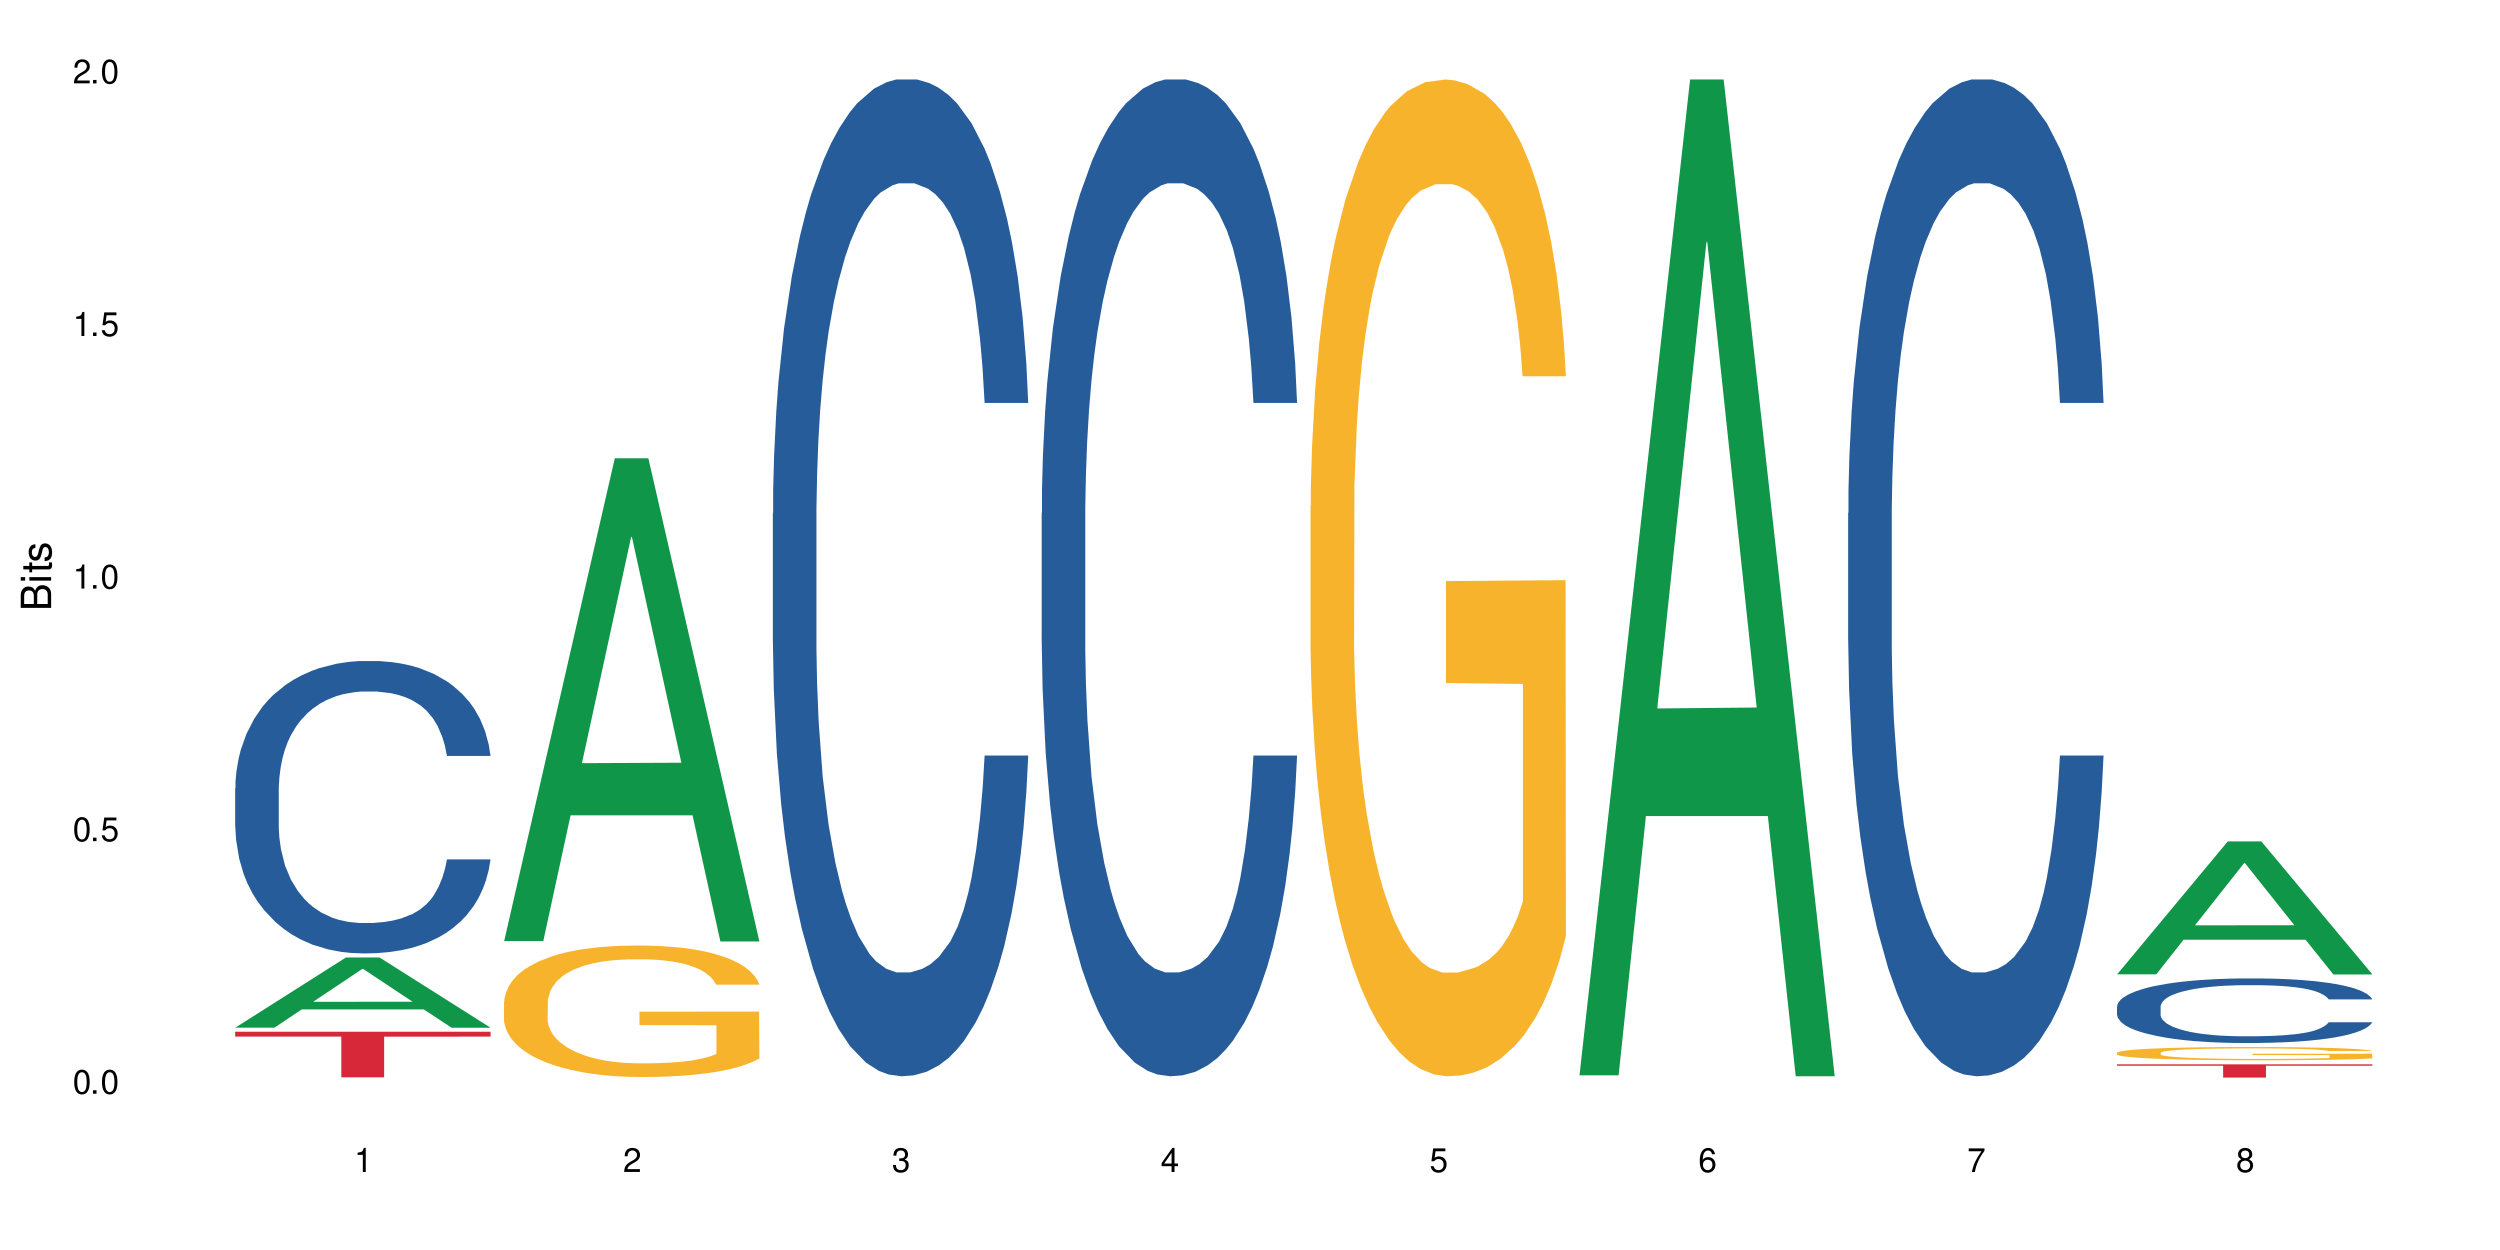 <?xml version="1.0" encoding="UTF-8"?>
<svg xmlns="http://www.w3.org/2000/svg" xmlns:xlink="http://www.w3.org/1999/xlink" width="720" height="360" viewBox="0 0 720 360">
<defs>
<g>
<g id="glyph-0-0">
</g>
<g id="glyph-0-1">
<path d="M 2.641 -6.938 C 2 -6.938 1.422 -6.656 1.078 -6.172 C 0.641 -5.562 0.406 -4.641 0.406 -3.359 C 0.406 -1.016 1.188 0.219 2.641 0.219 C 4.078 0.219 4.859 -1.016 4.859 -3.297 C 4.859 -4.641 4.656 -5.547 4.203 -6.172 C 3.844 -6.656 3.281 -6.938 2.641 -6.938 Z M 2.641 -6.188 C 3.547 -6.188 4 -5.25 4 -3.375 C 4 -1.406 3.562 -0.484 2.625 -0.484 C 1.734 -0.484 1.281 -1.438 1.281 -3.344 C 1.281 -5.25 1.734 -6.188 2.641 -6.188 Z M 2.641 -6.188 "/>
</g>
<g id="glyph-0-2">
<path d="M 1.828 -1 L 0.828 -1 L 0.828 0 L 1.828 0 Z M 1.828 -1 "/>
</g>
<g id="glyph-0-3">
<path d="M 4.562 -6.797 L 1.062 -6.797 L 0.547 -3.094 L 1.328 -3.094 C 1.719 -3.562 2.047 -3.734 2.578 -3.734 C 3.484 -3.734 4.062 -3.109 4.062 -2.094 C 4.062 -1.125 3.484 -0.531 2.578 -0.531 C 1.828 -0.531 1.375 -0.906 1.188 -1.672 L 0.328 -1.672 C 0.453 -1.109 0.547 -0.844 0.75 -0.594 C 1.125 -0.078 1.828 0.219 2.594 0.219 C 3.969 0.219 4.922 -0.781 4.922 -2.219 C 4.922 -3.562 4.031 -4.484 2.719 -4.484 C 2.25 -4.484 1.859 -4.359 1.469 -4.062 L 1.734 -5.969 L 4.562 -5.969 Z M 4.562 -6.797 "/>
</g>
<g id="glyph-0-4">
<path d="M 2.484 -4.938 L 2.484 0 L 3.328 0 L 3.328 -6.938 L 2.766 -6.938 C 2.469 -5.875 2.281 -5.734 0.984 -5.562 L 0.984 -4.938 Z M 2.484 -4.938 "/>
</g>
<g id="glyph-0-5">
<path d="M 4.859 -0.828 L 1.281 -0.828 C 1.359 -1.406 1.672 -1.781 2.5 -2.281 L 3.469 -2.828 C 4.406 -3.344 4.906 -4.062 4.906 -4.906 C 4.906 -5.484 4.672 -6.031 4.266 -6.406 C 3.859 -6.766 3.375 -6.938 2.719 -6.938 C 1.859 -6.938 1.219 -6.625 0.844 -6.031 C 0.609 -5.672 0.5 -5.234 0.484 -4.531 L 1.328 -4.531 C 1.359 -5.016 1.406 -5.281 1.531 -5.516 C 1.75 -5.938 2.188 -6.203 2.703 -6.203 C 3.469 -6.203 4.031 -5.641 4.031 -4.891 C 4.031 -4.344 3.719 -3.859 3.125 -3.516 L 2.234 -3 C 0.812 -2.172 0.406 -1.531 0.328 -0.016 L 4.859 -0.016 Z M 4.859 -0.828 "/>
</g>
<g id="glyph-0-6">
<path d="M 2.125 -3.188 L 2.578 -3.188 C 3.5 -3.188 3.984 -2.766 3.984 -1.922 C 3.984 -1.062 3.469 -0.531 2.594 -0.531 C 1.656 -0.531 1.203 -1 1.156 -2.016 L 0.312 -2.016 C 0.344 -1.453 0.438 -1.094 0.609 -0.781 C 0.953 -0.109 1.625 0.219 2.547 0.219 C 3.953 0.219 4.859 -0.625 4.859 -1.938 C 4.859 -2.828 4.516 -3.297 3.703 -3.594 C 4.344 -3.844 4.656 -4.328 4.656 -5.031 C 4.656 -6.219 3.875 -6.938 2.578 -6.938 C 1.203 -6.938 0.484 -6.172 0.453 -4.703 L 1.297 -4.703 C 1.312 -5.125 1.344 -5.359 1.453 -5.578 C 1.641 -5.969 2.062 -6.203 2.594 -6.203 C 3.344 -6.203 3.797 -5.75 3.797 -5 C 3.797 -4.516 3.609 -4.219 3.25 -4.047 C 3.016 -3.953 2.703 -3.922 2.125 -3.906 Z M 2.125 -3.188 "/>
</g>
<g id="glyph-0-7">
<path d="M 3.141 -1.672 L 3.141 0 L 3.984 0 L 3.984 -1.672 L 4.984 -1.672 L 4.984 -2.438 L 3.984 -2.438 L 3.984 -6.938 L 3.359 -6.938 L 0.266 -2.578 L 0.266 -1.672 Z M 3.141 -2.438 L 1 -2.438 L 3.141 -5.5 Z M 3.141 -2.438 "/>
</g>
<g id="glyph-0-8">
<path d="M 4.781 -5.125 C 4.609 -6.266 3.891 -6.938 2.844 -6.938 C 2.094 -6.938 1.422 -6.578 1.031 -5.953 C 0.594 -5.266 0.406 -4.422 0.406 -3.172 C 0.406 -2 0.578 -1.25 0.984 -0.641 C 1.359 -0.078 1.953 0.219 2.703 0.219 C 3.984 0.219 4.922 -0.75 4.922 -2.094 C 4.922 -3.375 4.062 -4.281 2.844 -4.281 C 2.172 -4.281 1.641 -4.031 1.281 -3.516 C 1.281 -5.234 1.828 -6.188 2.797 -6.188 C 3.391 -6.188 3.797 -5.797 3.938 -5.125 Z M 2.734 -3.531 C 3.547 -3.531 4.062 -2.953 4.062 -2.031 C 4.062 -1.156 3.484 -0.531 2.703 -0.531 C 1.922 -0.531 1.328 -1.188 1.328 -2.078 C 1.328 -2.938 1.906 -3.531 2.734 -3.531 Z M 2.734 -3.531 "/>
</g>
<g id="glyph-0-9">
<path d="M 4.984 -6.797 L 0.438 -6.797 L 0.438 -5.969 L 4.109 -5.969 C 2.5 -3.656 1.828 -2.234 1.328 0 L 2.219 0 C 2.594 -2.172 3.453 -4.047 4.984 -6.094 Z M 4.984 -6.797 "/>
</g>
<g id="glyph-0-10">
<path d="M 3.75 -3.656 C 4.469 -4.094 4.688 -4.438 4.688 -5.078 C 4.688 -6.172 3.844 -6.938 2.641 -6.938 C 1.438 -6.938 0.594 -6.172 0.594 -5.094 C 0.594 -4.438 0.812 -4.094 1.516 -3.656 C 0.734 -3.266 0.359 -2.703 0.359 -1.922 C 0.359 -0.656 1.281 0.219 2.641 0.219 C 3.984 0.219 4.922 -0.656 4.922 -1.922 C 4.922 -2.703 4.531 -3.266 3.75 -3.656 Z M 2.641 -6.188 C 3.359 -6.188 3.812 -5.75 3.812 -5.062 C 3.812 -4.406 3.344 -3.984 2.641 -3.984 C 1.922 -3.984 1.453 -4.406 1.453 -5.078 C 1.453 -5.75 1.922 -6.188 2.641 -6.188 Z M 2.641 -3.266 C 3.484 -3.266 4.062 -2.719 4.062 -1.906 C 4.062 -1.078 3.484 -0.531 2.625 -0.531 C 1.797 -0.531 1.219 -1.094 1.219 -1.906 C 1.219 -2.719 1.781 -3.266 2.641 -3.266 Z M 2.641 -3.266 "/>
</g>
<g id="glyph-1-0">
</g>
<g id="glyph-1-1">
<path d="M 0 -0.953 L 0 -4.891 C 0 -5.719 -0.234 -6.344 -0.734 -6.797 C -1.188 -7.234 -1.812 -7.469 -2.5 -7.469 C -3.547 -7.469 -4.188 -7 -4.625 -5.875 C -4.984 -6.688 -5.625 -7.094 -6.531 -7.094 C -7.172 -7.094 -7.734 -6.859 -8.141 -6.391 C -8.562 -5.922 -8.75 -5.344 -8.75 -4.5 L -8.75 -0.953 Z M -4.984 -2.062 L -7.766 -2.062 L -7.766 -4.219 C -7.766 -4.844 -7.688 -5.203 -7.453 -5.5 C -7.219 -5.812 -6.859 -5.969 -6.375 -5.969 C -5.891 -5.969 -5.531 -5.812 -5.297 -5.5 C -5.062 -5.203 -4.984 -4.844 -4.984 -4.219 Z M -0.984 -2.062 L -4 -2.062 L -4 -4.781 C -4 -5.766 -3.438 -6.359 -2.484 -6.359 C -1.547 -6.359 -0.984 -5.766 -0.984 -4.781 Z M -0.984 -2.062 "/>
</g>
<g id="glyph-1-2">
<path d="M -6.281 -1.797 L -6.281 -0.797 L 0 -0.797 L 0 -1.797 Z M -8.75 -1.797 L -8.75 -0.797 L -7.484 -0.797 L -7.484 -1.797 Z M -8.75 -1.797 "/>
</g>
<g id="glyph-1-3">
<path d="M -6.281 -3.047 L -6.281 -2.016 L -8.016 -2.016 L -8.016 -1.016 L -6.281 -1.016 L -6.281 -0.172 L -5.469 -0.172 L -5.469 -1.016 L -0.719 -1.016 C -0.078 -1.016 0.281 -1.453 0.281 -2.234 C 0.281 -2.5 0.25 -2.719 0.188 -3.047 L -0.641 -3.047 C -0.609 -2.906 -0.594 -2.766 -0.594 -2.562 C -0.594 -2.141 -0.719 -2.016 -1.156 -2.016 L -5.469 -2.016 L -5.469 -3.047 Z M -6.281 -3.047 "/>
</g>
<g id="glyph-1-4">
<path d="M -4.531 -5.25 C -5.766 -5.25 -6.469 -4.422 -6.469 -2.969 C -6.469 -1.516 -5.719 -0.562 -4.547 -0.562 C -3.562 -0.562 -3.094 -1.062 -2.734 -2.562 L -2.516 -3.484 C -2.344 -4.188 -2.094 -4.469 -1.641 -4.469 C -1.047 -4.469 -0.641 -3.875 -0.641 -3 C -0.641 -2.453 -0.797 -2 -1.062 -1.75 C -1.25 -1.594 -1.422 -1.531 -1.875 -1.469 L -1.875 -0.406 C -0.422 -0.453 0.281 -1.266 0.281 -2.922 C 0.281 -4.5 -0.5 -5.516 -1.719 -5.516 C -2.656 -5.516 -3.172 -4.984 -3.469 -3.734 L -3.703 -2.766 C -3.891 -1.953 -4.156 -1.609 -4.594 -1.609 C -5.188 -1.609 -5.547 -2.125 -5.547 -2.938 C -5.547 -3.75 -5.203 -4.172 -4.531 -4.203 Z M -4.531 -5.25 "/>
</g>
</g>
</defs>
<rect x="-72" y="-36" width="864" height="432" fill="rgb(100%, 100%, 100%)" fill-opacity="1"/>
<path fill-rule="nonzero" fill="rgb(6.275%, 58.824%, 28.235%)" fill-opacity="1" d="M 67.73 295.965 L 67.809 295.945 L 99.637 275.746 L 109.301 275.746 L 141.281 295.984 L 130.047 295.984 L 122.031 290.703 L 86.906 290.703 L 79.047 295.965 L 67.73 295.965 L 90.285 288.516 L 118.809 288.5 L 104.586 279.055 L 104.43 279.035 L 104.27 279.094 L 90.207 288.5 L 90.285 288.516 Z M 67.73 295.965 "/>
<path fill-rule="nonzero" fill="rgb(14.51%, 36.078%, 60%)" fill-opacity="1" d="M 67.73 227.027 L 67.82 226.949 L 67.82 225.105 L 68.09 222.18 L 68.719 218.484 L 69.344 215.945 L 70.961 211.402 L 73.203 207.016 L 75.535 203.629 L 77.238 201.629 L 78.766 200.09 L 82.262 197.242 L 84.504 195.781 L 86.926 194.473 L 89.887 193.164 L 92.039 192.395 L 96.883 191.16 L 100.469 190.625 L 103.25 190.391 L 109.262 190.391 L 112.848 190.699 L 115.449 191.086 L 118.32 191.699 L 120.742 192.395 L 124.957 194.086 L 128.727 196.242 L 130.43 197.473 L 133.121 199.859 L 135.184 202.168 L 136.617 204.168 L 138.234 207.016 L 139.668 210.48 L 140.746 214.406 L 141.281 217.715 L 128.727 217.715 L 128.098 214.637 L 127.379 212.25 L 126.035 209.094 L 124.688 206.863 L 122.805 204.633 L 121.102 203.168 L 118.77 201.707 L 116.707 200.781 L 114.555 200.09 L 112.488 199.629 L 108.543 199.168 L 103.969 199.168 L 102.266 199.32 L 98.766 199.938 L 96.883 200.477 L 94.191 201.551 L 92.309 202.555 L 90.066 204.094 L 88.539 205.402 L 86.656 207.402 L 85.312 209.172 L 83.785 211.711 L 82.891 213.637 L 82.082 215.793 L 81.363 218.332 L 80.828 221.023 L 80.469 223.871 L 80.289 226.645 L 80.289 238.574 L 80.469 241.344 L 80.918 244.578 L 82.082 249.27 L 83.785 253.352 L 85.762 256.582 L 87.645 258.891 L 88.719 259.969 L 90.156 261.199 L 92.398 262.742 L 95.629 264.281 L 97.512 264.895 L 100.383 265.512 L 103.34 265.82 L 107.289 265.82 L 110.785 265.512 L 113.117 265.125 L 115.539 264.512 L 118.859 263.203 L 120.922 261.973 L 122.715 260.508 L 124.062 259.047 L 124.957 257.816 L 126.305 255.43 L 127.379 252.812 L 128.188 250.117 L 128.727 247.5 L 141.281 247.5 L 140.746 250.578 L 139.938 253.582 L 139.129 255.812 L 137.875 258.508 L 136.441 260.895 L 134.375 263.586 L 132.672 265.355 L 130.43 267.281 L 128.367 268.742 L 126.125 270.051 L 122.805 271.59 L 120.652 272.359 L 118.32 273.055 L 115.539 273.668 L 112.043 274.207 L 108.273 274.516 L 104.777 274.594 L 101.008 274.438 L 98.227 274.133 L 94.551 273.438 L 89.977 272.055 L 86.656 270.59 L 84.055 269.129 L 81.812 267.59 L 79.301 265.512 L 76.074 262.125 L 74.098 259.508 L 72.754 257.352 L 71.23 254.352 L 70.152 251.656 L 68.898 247.348 L 68 241.883 L 67.73 237.648 Z M 67.73 227.027 "/>
<path fill-rule="nonzero" fill="rgb(83.922%, 15.686%, 22.353%)" fill-opacity="1" d="M 67.73 297.141 L 141.281 297.141 L 141.281 298.547 L 110.629 298.559 L 110.629 310.27 L 98.297 310.27 L 98.297 298.57 L 98.117 298.547 L 67.73 298.547 Z M 67.73 297.141 "/>
<path fill-rule="nonzero" fill="rgb(6.275%, 58.824%, 28.235%)" fill-opacity="1" d="M 145.156 271.02 L 145.234 270.887 L 177.059 131.973 L 186.723 131.973 L 218.707 271.148 L 207.469 271.148 L 199.453 234.82 L 164.328 234.82 L 156.469 271.02 L 145.156 271.02 L 167.707 219.793 L 196.23 219.66 L 182.008 154.711 L 181.852 154.582 L 181.695 154.973 L 167.629 219.66 L 167.707 219.793 Z M 145.156 271.02 "/>
<path fill-rule="nonzero" fill="rgb(96.863%, 70.196%, 16.863%)" fill-opacity="1" d="M 145.156 288.531 L 145.242 288.496 L 145.242 287.805 L 145.602 286.246 L 146.5 284.102 L 147.664 282.336 L 148.922 280.953 L 149.73 280.227 L 151.074 279.188 L 152.242 278.43 L 155.199 276.871 L 158.969 275.418 L 161.031 274.797 L 163.363 274.207 L 166.684 273.551 L 168.207 273.309 L 172.871 272.754 L 178.164 272.406 L 183.992 272.305 L 186.684 272.34 L 190.363 272.477 L 195.387 272.859 L 198.254 273.203 L 200.496 273.551 L 202.828 274 L 205.699 274.691 L 208.391 275.523 L 210.543 276.352 L 212.695 277.391 L 214.492 278.496 L 216.016 279.707 L 217.359 281.16 L 218.168 282.371 L 218.707 283.582 L 206.238 283.582 L 205.52 282.371 L 204.715 281.438 L 203.367 280.297 L 202.023 279.465 L 200.676 278.809 L 198.164 277.91 L 196.012 277.355 L 193.32 276.871 L 190.723 276.559 L 187.762 276.352 L 185.969 276.281 L 181.211 276.281 L 176.906 276.523 L 174.395 276.801 L 172.602 277.078 L 170.09 277.598 L 168.566 278.012 L 167.668 278.289 L 164.977 279.363 L 163.184 280.332 L 162.195 280.988 L 160.941 282.027 L 160.043 282.961 L 159.059 284.344 L 158.52 285.383 L 157.801 287.734 L 157.711 293.961 L 157.98 295.277 L 158.52 296.695 L 159.238 297.941 L 160.312 299.254 L 161.391 300.258 L 163.273 301.609 L 164.887 302.508 L 166.145 303.094 L 168.566 304.031 L 169.551 304.34 L 171.883 304.965 L 174.305 305.449 L 177.266 305.863 L 179.508 306.07 L 183.098 306.242 L 187.672 306.242 L 193.055 306.035 L 196.461 305.758 L 198.793 305.48 L 200.32 305.238 L 202.203 304.859 L 203.547 304.516 L 204.805 304.133 L 206.328 303.547 L 206.328 295.277 L 184.172 295.242 L 184.172 291.367 L 218.617 291.332 L 218.707 304.859 L 216.824 305.793 L 214.492 306.691 L 212.25 307.387 L 209.918 307.973 L 206.598 308.629 L 203.906 309.047 L 199.781 309.531 L 196.012 309.84 L 192.066 310.051 L 188.566 310.152 L 184.441 310.188 L 180.766 310.117 L 176.816 309.91 L 173.68 309.633 L 170.809 309.289 L 167.938 308.84 L 164.352 308.113 L 162.016 307.523 L 159.594 306.797 L 157.172 305.934 L 155.02 305 L 153.586 304.273 L 152.152 303.441 L 150.625 302.402 L 149.191 301.227 L 148.113 300.156 L 147.129 298.945 L 146.41 297.801 L 145.691 296.246 L 145.332 295 L 145.156 293.926 Z M 145.156 288.531 "/>
<path fill-rule="nonzero" fill="rgb(14.51%, 36.078%, 60%)" fill-opacity="1" d="M 222.578 147.801 L 222.668 147.539 L 222.668 141.242 L 222.938 131.27 L 223.562 118.676 L 224.191 110.016 L 225.809 94.531 L 228.051 79.574 L 230.383 68.031 L 232.086 61.207 L 233.609 55.957 L 237.109 46.25 L 239.352 41.266 L 241.773 36.805 L 244.734 32.344 L 246.887 29.719 L 251.73 25.52 L 255.316 23.684 L 258.098 22.895 L 264.109 22.895 L 267.695 23.945 L 270.297 25.258 L 273.168 27.355 L 275.59 29.719 L 279.805 35.492 L 283.57 42.84 L 285.277 47.035 L 287.969 55.172 L 290.031 63.043 L 291.465 69.867 L 293.082 79.574 L 294.516 91.383 L 295.59 104.766 L 296.129 116.051 L 283.57 116.051 L 282.945 105.555 L 282.227 97.418 L 280.883 86.66 L 279.535 79.051 L 277.652 71.441 L 275.949 66.457 L 273.617 61.469 L 271.551 58.32 L 269.398 55.957 L 267.336 54.383 L 263.391 52.809 L 258.816 52.809 L 257.109 53.336 L 253.613 55.434 L 251.73 57.27 L 249.039 60.945 L 247.156 64.355 L 244.914 69.605 L 243.387 74.066 L 241.504 80.887 L 240.16 86.922 L 238.633 95.582 L 237.738 102.145 L 236.93 109.488 L 236.211 118.148 L 235.672 127.332 L 235.316 137.043 L 235.137 146.488 L 235.137 187.164 L 235.316 196.609 L 235.762 207.629 L 236.93 223.637 L 238.633 237.547 L 240.605 248.566 L 242.492 256.438 L 243.566 260.113 L 245.004 264.312 L 247.246 269.559 L 250.473 274.809 L 252.355 276.906 L 255.227 279.004 L 258.188 280.055 L 262.133 280.055 L 265.633 279.004 L 267.965 277.695 L 270.387 275.594 L 273.707 271.133 L 275.77 266.934 L 277.562 261.949 L 278.906 256.965 L 279.805 252.766 L 281.148 244.629 L 282.227 235.707 L 283.035 226.523 L 283.57 217.602 L 296.129 217.602 L 295.59 228.098 L 294.785 238.332 L 293.977 245.941 L 292.723 255.125 L 291.285 263.262 L 289.223 272.445 L 287.52 278.48 L 285.277 285.039 L 283.215 290.027 L 280.973 294.488 L 277.652 299.734 L 275.5 302.359 L 273.168 304.723 L 270.387 306.82 L 266.887 308.656 L 263.121 309.707 L 259.621 309.969 L 255.855 309.445 L 253.074 308.395 L 249.398 306.035 L 244.824 301.309 L 241.504 296.324 L 238.902 291.34 L 236.66 286.09 L 234.148 279.004 L 230.918 267.461 L 228.945 258.539 L 227.602 251.191 L 226.074 240.957 L 225 231.773 L 223.742 217.078 L 222.848 198.445 L 222.578 184.016 Z M 222.578 147.801 "/>
<path fill-rule="nonzero" fill="rgb(14.51%, 36.078%, 60%)" fill-opacity="1" d="M 300 147.801 L 300.09 147.539 L 300.09 141.242 L 300.359 131.27 L 300.988 118.676 L 301.617 110.016 L 303.23 94.531 L 305.473 79.574 L 307.805 68.031 L 309.508 61.207 L 311.035 55.957 L 314.531 46.25 L 316.773 41.266 L 319.195 36.805 L 322.156 32.344 L 324.309 29.719 L 329.152 25.52 L 332.742 23.684 L 335.52 22.895 L 341.531 22.895 L 345.117 23.945 L 347.719 25.258 L 350.59 27.355 L 353.012 29.719 L 357.227 35.492 L 360.996 42.84 L 362.699 47.035 L 365.391 55.172 L 367.453 63.043 L 368.891 69.867 L 370.504 79.574 L 371.938 91.383 L 373.016 104.766 L 373.555 116.051 L 360.996 116.051 L 360.367 105.555 L 359.648 97.418 L 358.305 86.66 L 356.961 79.051 L 355.074 71.441 L 353.371 66.457 L 351.039 61.469 L 348.977 58.32 L 346.824 55.957 L 344.762 54.383 L 340.812 52.809 L 336.238 52.809 L 334.535 53.336 L 331.035 55.434 L 329.152 57.27 L 326.461 60.945 L 324.578 64.355 L 322.336 69.605 L 320.812 74.066 L 318.926 80.887 L 317.582 86.922 L 316.059 95.582 L 315.16 102.145 L 314.352 109.488 L 313.637 118.148 L 313.098 127.332 L 312.738 137.043 L 312.559 146.488 L 312.559 187.164 L 312.738 196.609 L 313.188 207.629 L 314.352 223.637 L 316.059 237.547 L 318.031 248.566 L 319.914 256.438 L 320.992 260.113 L 322.426 264.312 L 324.668 269.559 L 327.898 274.809 L 329.781 276.906 L 332.652 279.004 L 335.609 280.055 L 339.559 280.055 L 343.055 279.004 L 345.387 277.695 L 347.809 275.594 L 351.129 271.133 L 353.191 266.934 L 354.984 261.949 L 356.332 256.965 L 357.227 252.766 L 358.574 244.629 L 359.648 235.707 L 360.457 226.523 L 360.996 217.602 L 373.555 217.602 L 373.016 228.098 L 372.207 238.332 L 371.402 245.941 L 370.145 255.125 L 368.711 263.262 L 366.645 272.445 L 364.941 278.48 L 362.699 285.039 L 360.637 290.027 L 358.395 294.488 L 355.074 299.734 L 352.922 302.359 L 350.59 304.723 L 347.809 306.82 L 344.312 308.656 L 340.543 309.707 L 337.047 309.969 L 333.277 309.445 L 330.5 308.395 L 326.82 306.035 L 322.246 301.309 L 318.926 296.324 L 316.324 291.34 L 314.082 286.09 L 311.57 279.004 L 308.344 267.461 L 306.371 258.539 L 305.023 251.191 L 303.5 240.957 L 302.422 231.773 L 301.168 217.078 L 300.27 198.445 L 300 184.016 Z M 300 147.801 "/>
<path fill-rule="nonzero" fill="rgb(96.863%, 70.196%, 16.863%)" fill-opacity="1" d="M 377.426 145.852 L 377.516 145.59 L 377.516 140.348 L 377.871 128.551 L 378.77 112.293 L 379.938 98.926 L 381.191 88.438 L 382 82.934 L 383.344 75.066 L 384.512 69.301 L 387.469 57.5 L 391.238 46.492 L 393.301 41.773 L 395.633 37.316 L 398.953 32.332 L 400.477 30.5 L 405.141 26.305 L 410.434 23.684 L 416.262 22.895 L 418.953 23.156 L 422.633 24.207 L 427.656 27.09 L 430.527 29.711 L 432.77 32.332 L 435.102 35.742 L 437.969 40.984 L 440.66 47.277 L 442.812 53.57 L 444.969 61.434 L 446.762 69.824 L 448.285 79 L 449.633 90.012 L 450.438 99.188 L 450.977 108.363 L 438.508 108.363 L 437.789 99.188 L 436.984 92.109 L 435.637 83.457 L 434.293 77.164 L 432.949 72.184 L 430.438 65.367 L 428.281 61.172 L 425.594 57.5 L 422.992 55.141 L 420.031 53.57 L 418.238 53.043 L 413.484 53.043 L 409.176 54.879 L 406.664 56.977 L 404.871 59.074 L 402.359 63.008 L 400.836 66.152 L 399.938 68.25 L 397.246 76.379 L 395.453 83.719 L 394.469 88.699 L 393.211 96.566 L 392.312 103.645 L 391.328 114.129 L 390.789 121.996 L 390.07 139.824 L 389.98 187.012 L 390.25 196.977 L 390.789 207.723 L 391.508 217.164 L 392.582 227.125 L 393.66 234.727 L 395.543 244.953 L 397.156 251.77 L 398.414 256.227 L 400.836 263.305 L 401.82 265.664 L 404.156 270.383 L 406.574 274.051 L 409.535 277.199 L 411.777 278.773 L 415.367 280.082 L 419.941 280.082 L 425.324 278.508 L 428.73 276.41 L 431.062 274.316 L 432.59 272.48 L 434.473 269.598 L 435.816 266.973 L 437.074 264.09 L 438.598 259.633 L 438.598 196.977 L 416.441 196.715 L 416.441 167.352 L 450.887 167.09 L 450.977 269.598 L 449.094 276.676 L 446.762 283.492 L 444.52 288.734 L 442.188 293.191 L 438.867 298.172 L 436.176 301.316 L 432.051 304.988 L 428.281 307.348 L 424.336 308.922 L 420.84 309.707 L 416.711 309.969 L 413.035 309.445 L 409.086 307.871 L 405.949 305.773 L 403.078 303.152 L 400.207 299.746 L 396.621 294.238 L 394.289 289.781 L 391.867 284.277 L 389.445 277.723 L 387.293 270.645 L 385.855 265.141 L 384.422 258.848 L 382.895 250.98 L 381.461 242.066 L 380.383 233.941 L 379.398 224.766 L 378.68 216.113 L 377.961 204.316 L 377.605 194.879 L 377.426 186.75 Z M 377.426 145.852 "/>
<path fill-rule="nonzero" fill="rgb(6.275%, 58.824%, 28.235%)" fill-opacity="1" d="M 454.848 309.699 L 454.926 309.43 L 486.75 22.895 L 496.418 22.895 L 528.398 309.969 L 517.164 309.969 L 509.148 235.035 L 474.023 235.035 L 466.164 309.699 L 454.848 309.699 L 477.402 204.035 L 505.926 203.766 L 491.703 69.797 L 491.547 69.527 L 491.387 70.336 L 477.32 203.766 L 477.402 204.035 Z M 454.848 309.699 "/>
<path fill-rule="nonzero" fill="rgb(14.51%, 36.078%, 60%)" fill-opacity="1" d="M 532.27 147.801 L 532.359 147.539 L 532.359 141.242 L 532.629 131.27 L 533.258 118.676 L 533.887 110.016 L 535.5 94.531 L 537.742 79.574 L 540.074 68.031 L 541.777 61.207 L 543.305 55.957 L 546.801 46.25 L 549.043 41.266 L 551.465 36.805 L 554.426 32.344 L 556.578 29.719 L 561.422 25.52 L 565.012 23.684 L 567.793 22.895 L 573.801 22.895 L 577.391 23.945 L 579.992 25.258 L 582.859 27.355 L 585.281 29.719 L 589.5 35.492 L 593.266 42.84 L 594.969 47.035 L 597.66 55.172 L 599.723 63.043 L 601.16 69.867 L 602.773 79.574 L 604.207 91.383 L 605.285 104.766 L 605.824 116.051 L 593.266 116.051 L 592.637 105.555 L 591.922 97.418 L 590.574 86.66 L 589.23 79.051 L 587.344 71.441 L 585.641 66.457 L 583.309 61.469 L 581.246 58.32 L 579.094 55.957 L 577.031 54.383 L 573.082 52.809 L 568.508 52.809 L 566.805 53.336 L 563.305 55.434 L 561.422 57.27 L 558.73 60.945 L 556.848 64.355 L 554.605 69.605 L 553.082 74.066 L 551.199 80.887 L 549.852 86.922 L 548.328 95.582 L 547.43 102.145 L 546.621 109.488 L 545.906 118.148 L 545.367 127.332 L 545.008 137.043 L 544.828 146.488 L 544.828 187.164 L 545.008 196.609 L 545.457 207.629 L 546.621 223.637 L 548.328 237.547 L 550.301 248.566 L 552.184 256.438 L 553.262 260.113 L 554.695 264.312 L 556.938 269.559 L 560.168 274.809 L 562.051 276.906 L 564.922 279.004 L 567.883 280.055 L 571.828 280.055 L 575.324 279.004 L 577.656 277.695 L 580.078 275.594 L 583.398 271.133 L 585.461 266.934 L 587.254 261.949 L 588.602 256.965 L 589.5 252.766 L 590.844 244.629 L 591.922 235.707 L 592.727 226.523 L 593.266 217.602 L 605.824 217.602 L 605.285 228.098 L 604.477 238.332 L 603.672 245.941 L 602.414 255.125 L 600.98 263.262 L 598.918 272.445 L 597.211 278.48 L 594.969 285.039 L 592.906 290.027 L 590.664 294.488 L 587.344 299.734 L 585.191 302.359 L 582.859 304.723 L 580.078 306.82 L 576.582 308.656 L 572.816 309.707 L 569.316 309.969 L 565.551 309.445 L 562.77 308.395 L 559.09 306.035 L 554.516 301.309 L 551.199 296.324 L 548.598 291.34 L 546.355 286.09 L 543.844 279.004 L 540.613 267.461 L 538.641 258.539 L 537.293 251.191 L 535.77 240.957 L 534.691 231.773 L 533.438 217.078 L 532.539 198.445 L 532.27 184.016 Z M 532.27 147.801 "/>
<path fill-rule="nonzero" fill="rgb(6.275%, 58.824%, 28.235%)" fill-opacity="1" d="M 609.695 280.602 L 609.773 280.566 L 641.598 242.332 L 651.266 242.332 L 683.246 280.637 L 672.008 280.637 L 663.996 270.637 L 628.867 270.637 L 621.012 280.602 L 609.695 280.602 L 632.246 266.5 L 660.773 266.465 L 646.551 248.59 L 646.391 248.555 L 646.234 248.664 L 632.168 266.465 L 632.246 266.5 Z M 609.695 280.602 "/>
<path fill-rule="nonzero" fill="rgb(14.51%, 36.078%, 60%)" fill-opacity="1" d="M 609.695 289.883 L 609.785 289.867 L 609.785 289.457 L 610.055 288.812 L 610.68 287.996 L 611.309 287.438 L 612.922 286.434 L 615.164 285.465 L 617.5 284.715 L 619.203 284.273 L 620.727 283.934 L 624.227 283.305 L 626.469 282.98 L 628.891 282.691 L 631.852 282.402 L 634.004 282.234 L 638.848 281.961 L 642.434 281.844 L 645.215 281.793 L 651.223 281.793 L 654.812 281.859 L 657.414 281.945 L 660.285 282.082 L 662.707 282.234 L 666.922 282.605 L 670.688 283.082 L 672.395 283.355 L 675.086 283.883 L 677.148 284.391 L 678.582 284.836 L 680.195 285.465 L 681.633 286.227 L 682.707 287.094 L 683.246 287.828 L 670.688 287.828 L 670.062 287.148 L 669.344 286.621 L 667.996 285.922 L 666.652 285.43 L 664.77 284.938 L 663.066 284.613 L 660.734 284.289 L 658.668 284.086 L 656.516 283.934 L 654.453 283.832 L 650.508 283.73 L 645.934 283.73 L 644.227 283.762 L 640.73 283.898 L 638.848 284.02 L 636.156 284.258 L 634.273 284.477 L 632.027 284.816 L 630.504 285.105 L 628.621 285.547 L 627.273 285.941 L 625.75 286.5 L 624.852 286.926 L 624.047 287.402 L 623.328 287.961 L 622.789 288.559 L 622.43 289.188 L 622.254 289.797 L 622.254 292.434 L 622.43 293.047 L 622.879 293.762 L 624.047 294.797 L 625.75 295.699 L 627.723 296.414 L 629.605 296.922 L 630.684 297.16 L 632.117 297.434 L 634.363 297.773 L 637.59 298.113 L 639.473 298.25 L 642.344 298.383 L 645.305 298.453 L 649.25 298.453 L 652.75 298.383 L 655.082 298.301 L 657.504 298.164 L 660.82 297.875 L 662.887 297.602 L 664.68 297.281 L 666.023 296.957 L 666.922 296.684 L 668.266 296.156 L 669.344 295.578 L 670.152 294.984 L 670.688 294.406 L 683.246 294.406 L 682.707 295.086 L 681.902 295.75 L 681.094 296.242 L 679.84 296.836 L 678.402 297.363 L 676.34 297.961 L 674.637 298.352 L 672.395 298.777 L 670.332 299.098 L 668.086 299.387 L 664.77 299.727 L 662.617 299.898 L 660.285 300.051 L 657.504 300.188 L 654.004 300.305 L 650.238 300.375 L 646.738 300.391 L 642.973 300.355 L 640.191 300.289 L 636.516 300.137 L 631.941 299.828 L 628.621 299.508 L 626.02 299.184 L 623.777 298.844 L 621.266 298.383 L 618.035 297.637 L 616.062 297.059 L 614.719 296.582 L 613.191 295.918 L 612.117 295.324 L 610.859 294.371 L 609.965 293.164 L 609.695 292.23 Z M 609.695 289.883 "/>
<path fill-rule="nonzero" fill="rgb(96.863%, 70.196%, 16.863%)" fill-opacity="1" d="M 609.695 303.184 L 609.785 303.18 L 609.785 303.109 L 610.145 302.953 L 611.039 302.734 L 612.207 302.559 L 613.461 302.418 L 614.27 302.344 L 615.613 302.238 L 616.781 302.164 L 619.742 302.004 L 623.508 301.859 L 625.57 301.797 L 627.902 301.738 L 631.223 301.672 L 632.746 301.645 L 637.41 301.59 L 642.703 301.555 L 648.535 301.547 L 651.223 301.547 L 654.902 301.562 L 659.926 301.602 L 662.797 301.637 L 665.039 301.672 L 667.371 301.715 L 670.242 301.785 L 672.93 301.871 L 675.086 301.953 L 677.238 302.059 L 679.031 302.168 L 680.555 302.293 L 681.902 302.438 L 682.707 302.559 L 683.246 302.684 L 670.777 302.684 L 670.062 302.559 L 669.254 302.465 L 667.91 302.352 L 666.562 302.266 L 665.219 302.199 L 662.707 302.109 L 660.555 302.055 L 657.863 302.004 L 655.262 301.973 L 652.301 301.953 L 650.508 301.945 L 645.754 301.945 L 641.449 301.973 L 638.938 302 L 637.141 302.027 L 634.629 302.078 L 633.105 302.121 L 632.207 302.148 L 629.52 302.258 L 627.723 302.355 L 626.738 302.422 L 625.48 302.527 L 624.586 302.621 L 623.598 302.758 L 623.059 302.863 L 622.344 303.102 L 622.254 303.73 L 622.52 303.863 L 623.059 304.004 L 623.777 304.133 L 624.852 304.262 L 625.93 304.363 L 627.812 304.5 L 629.43 304.59 L 630.684 304.652 L 633.105 304.746 L 634.094 304.777 L 636.426 304.84 L 638.848 304.887 L 641.805 304.93 L 644.047 304.949 L 647.637 304.969 L 652.211 304.969 L 657.594 304.949 L 661 304.918 L 663.332 304.891 L 664.859 304.867 L 666.742 304.828 L 668.086 304.793 L 669.344 304.754 L 670.867 304.695 L 670.867 303.863 L 648.715 303.859 L 648.715 303.469 L 683.156 303.465 L 683.246 304.828 L 681.363 304.922 L 679.031 305.016 L 676.789 305.082 L 674.457 305.145 L 671.137 305.211 L 668.445 305.25 L 664.32 305.301 L 660.555 305.332 L 656.605 305.352 L 653.109 305.363 L 648.98 305.367 L 645.305 305.359 L 641.359 305.34 L 638.219 305.309 L 635.348 305.277 L 632.477 305.23 L 628.891 305.156 L 626.559 305.098 L 624.137 305.023 L 621.715 304.938 L 619.562 304.844 L 618.125 304.77 L 616.691 304.688 L 615.164 304.582 L 613.73 304.461 L 612.656 304.355 L 611.668 304.23 L 610.949 304.117 L 610.234 303.961 L 609.875 303.836 L 609.695 303.727 Z M 609.695 303.184 "/>
<path fill-rule="nonzero" fill="rgb(83.922%, 15.686%, 22.353%)" fill-opacity="1" d="M 609.695 306.52 L 683.246 306.52 L 683.246 306.93 L 652.594 306.934 L 652.594 310.344 L 640.258 310.344 L 640.258 306.938 L 640.082 306.93 L 609.695 306.93 Z M 609.695 306.52 "/>
<g fill="rgb(0%, 0%, 0%)" fill-opacity="1">
<use xlink:href="#glyph-0-1" x="20.965" y="314.993"/>
<use xlink:href="#glyph-0-2" x="25.965" y="314.993"/>
<use xlink:href="#glyph-0-1" x="28.965" y="314.993"/>
</g>
<g fill="rgb(0%, 0%, 0%)" fill-opacity="1">
<use xlink:href="#glyph-0-1" x="20.965" y="242.251"/>
<use xlink:href="#glyph-0-2" x="25.965" y="242.251"/>
<use xlink:href="#glyph-0-3" x="28.965" y="242.251"/>
</g>
<g fill="rgb(0%, 0%, 0%)" fill-opacity="1">
<use xlink:href="#glyph-0-4" x="20.965" y="169.509"/>
<use xlink:href="#glyph-0-2" x="25.965" y="169.509"/>
<use xlink:href="#glyph-0-1" x="28.965" y="169.509"/>
</g>
<g fill="rgb(0%, 0%, 0%)" fill-opacity="1">
<use xlink:href="#glyph-0-4" x="20.965" y="96.767"/>
<use xlink:href="#glyph-0-2" x="25.965" y="96.767"/>
<use xlink:href="#glyph-0-3" x="28.965" y="96.767"/>
</g>
<g fill="rgb(0%, 0%, 0%)" fill-opacity="1">
<use xlink:href="#glyph-0-5" x="20.965" y="24.024"/>
<use xlink:href="#glyph-0-2" x="25.965" y="24.024"/>
<use xlink:href="#glyph-0-1" x="28.965" y="24.024"/>
</g>
<g fill="rgb(0%, 0%, 0%)" fill-opacity="1">
<use xlink:href="#glyph-0-4" x="102.008" y="337.532"/>
</g>
<g fill="rgb(0%, 0%, 0%)" fill-opacity="1">
<use xlink:href="#glyph-0-5" x="179.43" y="337.532"/>
</g>
<g fill="rgb(0%, 0%, 0%)" fill-opacity="1">
<use xlink:href="#glyph-0-6" x="256.855" y="337.532"/>
</g>
<g fill="rgb(0%, 0%, 0%)" fill-opacity="1">
<use xlink:href="#glyph-0-7" x="334.277" y="337.532"/>
</g>
<g fill="rgb(0%, 0%, 0%)" fill-opacity="1">
<use xlink:href="#glyph-0-3" x="411.699" y="337.532"/>
</g>
<g fill="rgb(0%, 0%, 0%)" fill-opacity="1">
<use xlink:href="#glyph-0-8" x="489.125" y="337.532"/>
</g>
<g fill="rgb(0%, 0%, 0%)" fill-opacity="1">
<use xlink:href="#glyph-0-9" x="566.547" y="337.532"/>
</g>
<g fill="rgb(0%, 0%, 0%)" fill-opacity="1">
<use xlink:href="#glyph-0-10" x="643.969" y="337.532"/>
</g>
<g fill="rgb(0%, 0%, 0%)" fill-opacity="1">
<use xlink:href="#glyph-1-1" x="14.725" y="176.012"/>
<use xlink:href="#glyph-1-2" x="14.725" y="168.012"/>
<use xlink:href="#glyph-1-3" x="14.725" y="165.012"/>
<use xlink:href="#glyph-1-4" x="14.725" y="162.012"/>
</g>
</svg>
